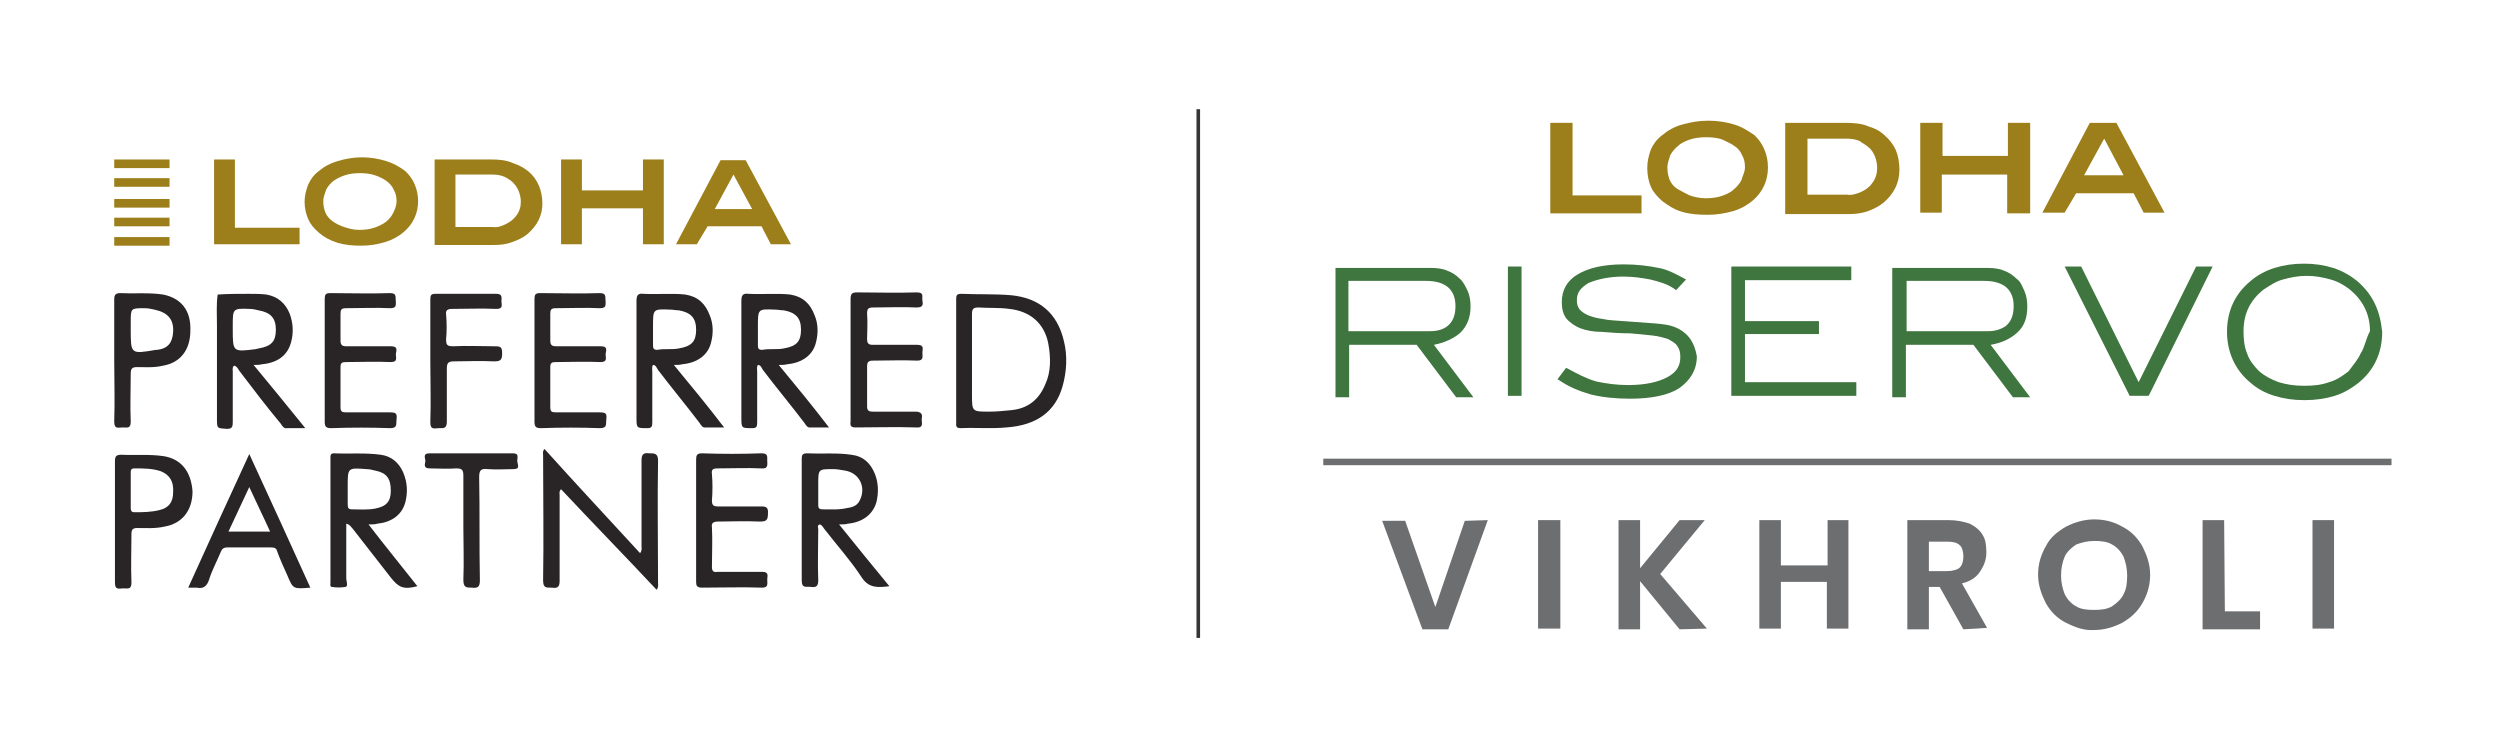 <?xml version="1.0" encoding="utf-8"?>
<!-- Generator: Adobe Illustrator 25.4.1, SVG Export Plug-In . SVG Version: 6.00 Build 0)  -->
<svg version="1.1" id="Layer_1" xmlns="http://www.w3.org/2000/svg" xmlns:xlink="http://www.w3.org/1999/xlink" x="0px" y="0px"
	 viewBox="0 0 348 104" style="enable-background:new 0 0 348 104;" xml:space="preserve">
<style type="text/css">
	.st0{fill:none;stroke:#353535;stroke-width:0.5;stroke-miterlimit:10;}
	.st1{fill:#3F753F;}
	.st2{fill:none;stroke:#6D6E70;stroke-width:0.909;stroke-miterlimit:10;}
	.st3{fill:#6D6E70;}
	.st4{fill:#9C7F1A;}
	.st5{fill:#292526;}
	.st6{fill-rule:evenodd;clip-rule:evenodd;fill:#9C7F1A;}
</style>
<line class="st0" x1="166.8" y1="15.2" x2="166.8" y2="88.8"/>
<g>
	<g>
		<path class="st1" d="M203.3,46.3c0.9-0.9,1.4-2.1,1.4-3.6c0-0.8-0.1-1.5-0.4-2.2c-0.3-0.6-0.6-1.3-1.1-1.7
			c-0.5-0.5-1.1-0.9-1.7-1.1c-0.6-0.3-1.5-0.4-2.2-0.4h-13.4v18h1.9V48h9.4l5.5,7.3h2.4l-5.5-7.3C201.1,47.7,202.4,47.1,203.3,46.3z
			 M187.7,46.1v-7h10.8c2.7,0,4.1,1.2,4.1,3.5c0,1.2-0.3,2-0.9,2.6s-1.5,0.9-2.6,0.9H187.7z"/>
		<rect x="209.9" y="37.1" class="st1" width="1.9" height="18"/>
		<path class="st1" d="M233.3,45.6c-0.9-0.4-1.9-0.5-3.2-0.6c-1.2-0.1-2.6-0.2-4.1-0.3c-1.1-0.1-2.1-0.1-2.9-0.3
			c-0.8-0.1-1.5-0.3-2-0.5s-0.9-0.5-1.2-0.8c-0.3-0.4-0.4-0.8-0.4-1.3c0-1.1,0.5-1.7,1.6-2.4c1.2-0.5,2.8-0.9,4.9-0.9
			c1.4,0,2.6,0.2,3.7,0.4c1.2,0.3,2.4,0.6,3.5,1.4l0.1,0.1l1.4-1.5l-0.2-0.1c-1.1-0.6-2.4-1.3-3.6-1.5c-1.4-0.3-3.1-0.5-4.9-0.5
			c-2.8,0-4.9,0.5-6.4,1.4s-2.2,2.2-2.2,3.9c0,0.9,0.2,1.6,0.6,2.2c0.4,0.5,1.2,1.1,2,1.4c0.8,0.3,1.8,0.5,3,0.5
			c1.2,0.1,2.5,0.2,3.9,0.2c1.2,0.1,2.2,0.2,3.1,0.3s1.6,0.3,2.2,0.5c0.5,0.3,1,0.5,1.3,1c0.3,0.4,0.4,0.9,0.4,1.5
			c0,1.2-0.5,2.1-1.8,2.8s-3.1,1.1-5.5,1.1c-1.5,0-3-0.2-4.4-0.5c-1.4-0.4-2.7-1.1-4-1.8l-0.2-0.1l-1.2,1.6l0.2,0.1
			c1.3,0.9,2.7,1.5,4.4,2c1.6,0.4,3.5,0.6,5.5,0.6c3,0,5.4-0.5,6.9-1.5c1.5-1.1,2.4-2.5,2.4-4.4C235.9,47.8,235.1,46.4,233.3,45.6z"
			/>
		<path class="st1" d="M280.8,46.3c1-0.9,1.4-2.1,1.4-3.6c0-0.8-0.1-1.5-0.4-2.2c-0.3-0.6-0.5-1.3-1.1-1.7c-0.5-0.5-1.1-0.9-1.7-1.1
			c-0.6-0.3-1.5-0.4-2.2-0.4h-13.4v18h1.9V48h9.4l5.5,7.3h2.4l-5.5-7.3C278.8,47.7,279.9,47.1,280.8,46.3z M265.4,46.1v-7h10.8
			c2.7,0,4.1,1.2,4.1,3.5c0,1.2-0.3,2-0.9,2.6c-0.5,0.5-1.5,0.9-2.6,0.9H265.4z"/>
		<path class="st1" d="M328.1,39.1c-1-0.8-2.1-1.4-3.3-1.8c-1.3-0.4-2.6-0.6-4.1-0.6s-2.8,0.2-4.1,0.6c-1.3,0.4-2.5,1.1-3.3,1.8
			c-2.2,1.8-3.3,4.2-3.3,7.1c0,2.9,1.2,5.4,3.3,7.1c0.9,0.8,2,1.4,3.3,1.8c1.3,0.4,2.6,0.6,4.2,0.6c1.5,0,2.9-0.2,4.2-0.6
			c1.3-0.4,2.4-1.1,3.3-1.8c2.2-1.8,3.3-4.2,3.3-7.1C331.3,43.2,330.3,41,328.1,39.1z M328.6,49.2c-0.4,0.9-1.1,1.7-1.7,2.5
			c-0.8,0.6-1.6,1.2-2.7,1.5c-1.1,0.4-2.2,0.5-3.5,0.5c-1.4,0-2.5-0.2-3.5-0.5c-1.1-0.4-2-0.9-2.7-1.5c-0.6-0.6-1.4-1.5-1.7-2.5
			c-0.4-0.9-0.5-2-0.5-3.1c0-2.4,0.9-4.3,2.8-5.8c0.8-0.5,1.6-1.1,2.7-1.4c1.1-0.3,2.1-0.5,3.3-0.5c1.2,0,2.2,0.2,3.3,0.5
			c1.1,0.3,1.9,0.8,2.7,1.4c1.8,1.5,2.8,3.4,2.8,5.8C329.3,47.2,329.2,48.3,328.6,49.2z"/>
		<polygon class="st1" points="242.9,46.5 253.2,46.5 253.2,44.7 242.9,44.7 242.9,39 257.7,39 257.7,37.1 241,37.1 241,55.1 
			258.4,55.1 258.4,53.2 242.9,53.2 		"/>
		<polygon class="st1" points="297.7,53.2 289.7,37.1 287.4,37.1 296.4,55 296.4,55.1 299.1,55.1 308,37.1 305.7,37.1 		"/>
	</g>
	<line class="st2" x1="184.2" y1="64.3" x2="332.9" y2="64.3"/>
	<g>
		<path class="st3" d="M207.1,72.4l-5.5,15.2H198l-5.6-15.1h3.2l4.2,12l4.1-12L207.1,72.4L207.1,72.4L207.1,72.4z"/>
		<path class="st3" d="M217.2,72.4v15.1h-3.1V72.4H217.2z"/>
		<path class="st3" d="M233.8,87.6l-5.5-6.7v6.7h-3V72.4h3v6.7l5.5-6.7h3.5l-6.2,7.5l6.5,7.6L233.8,87.6L233.8,87.6z"/>
		<path class="st3" d="M257.3,72.4v15.1h-3V81h-6.4v6.5h-3V72.4h3v6.3h6.5v-6.3C254.5,72.4,257.3,72.4,257.3,72.4z"/>
		<path class="st3" d="M273.3,87.6l-3.3-5.9h-1.5v5.9h-3V72.4h5.7c1.2,0,2.1,0.2,3,0.5c0.8,0.4,1.5,1,1.8,1.6
			c0.4,0.6,0.5,1.5,0.5,2.4c0,1-0.3,1.8-0.9,2.7c-0.5,0.8-1.5,1.4-2.5,1.6l3.5,6.2L273.3,87.6L273.3,87.6z M268.5,79.5h2.5
			c0.8,0,1.5-0.2,1.8-0.5c0.4-0.4,0.5-1,0.5-1.6s-0.2-1.3-0.5-1.5c-0.4-0.4-1-0.5-1.8-0.5h-2.5V79.5z"/>
		<path class="st3" d="M287.6,86.7c-1.2-0.6-2.1-1.5-2.8-2.7c-0.6-1.2-1.1-2.5-1.1-4s0.4-2.8,1.1-4c0.6-1.2,1.6-2,2.8-2.7
			c1.2-0.6,2.5-1,3.9-1s2.7,0.3,3.9,1c1.2,0.6,2.1,1.5,2.8,2.7c0.6,1.2,1.1,2.5,1.1,4s-0.4,2.8-1.1,4s-1.6,2-2.8,2.7
			c-1.2,0.6-2.5,1-3.9,1C290.1,87.8,288.8,87.3,287.6,86.7z M294,84.4c0.6-0.4,1.3-1,1.6-1.7c0.4-0.7,0.5-1.6,0.5-2.6
			s-0.2-1.8-0.5-2.6c-0.4-0.8-1-1.4-1.6-1.7c-0.6-0.4-1.5-0.5-2.5-0.5c-0.9,0-1.7,0.2-2.5,0.5c-0.6,0.4-1.3,1-1.6,1.7
			s-0.5,1.6-0.5,2.6s0.2,1.8,0.5,2.6c0.4,0.8,1,1.4,1.6,1.7c0.6,0.4,1.5,0.5,2.5,0.5S293.3,84.8,294,84.4z"/>
		<path class="st3" d="M309.7,85.1h4.9v2.5h-8V72.4h3L309.7,85.1L309.7,85.1z"/>
		<path class="st3" d="M324.9,72.4v15.1h-3V72.4H324.9z"/>
	</g>
</g>
<g>
	<g>
		<path class="st4" d="M215.8,29.6V17.1h3.1v10.1h9.6v2.5h-12.7L215.8,29.6L215.8,29.6z"/>
		<path class="st4" d="M246.1,23.3c0,1.8-0.7,3.4-2.1,4.6c-0.7,0.6-1.7,1.2-2.8,1.5s-2.2,0.5-3.5,0.5s-2.5-0.1-3.5-0.4
			c-1.1-0.3-2-0.9-2.8-1.5c-0.7-0.6-1.3-1.3-1.6-2s-0.5-1.6-0.5-2.6s0.2-1.7,0.5-2.6c0.3-0.7,0.9-1.5,1.6-2c0.7-0.6,1.7-1.2,2.9-1.5
			c1.1-0.3,2.2-0.5,3.5-0.5s2.5,0.2,3.5,0.5c1.1,0.3,2,0.9,2.9,1.5C245.3,19.8,246.1,21.4,246.1,23.3z M242.9,23.3
			c0-0.6-0.1-1.2-0.4-1.7c-0.2-0.5-0.6-1-1.1-1.3c-0.4-0.3-1.1-0.6-1.7-0.9c-0.6-0.2-1.4-0.3-2.2-0.3s-1.6,0.1-2.2,0.3
			c-0.6,0.2-1.3,0.5-1.7,0.9c-0.4,0.3-0.9,0.9-1.1,1.3c-0.2,0.6-0.4,1.2-0.4,1.7c0,0.6,0.1,1.2,0.3,1.7s0.6,1,1.1,1.3
			s1.1,0.6,1.7,0.9c0.6,0.2,1.4,0.4,2.2,0.4s1.6-0.1,2.2-0.3c0.6-0.2,1.3-0.5,1.7-0.9c0.4-0.3,0.9-0.9,1.1-1.3
			C242.5,24.6,242.9,24,242.9,23.3z"/>
		<path class="st4" d="M260.1,17.6c1,0.3,1.7,0.7,2.3,1.3c0.6,0.5,1.2,1.3,1.5,2s0.5,1.7,0.5,2.7c0,1.8-0.7,3.3-2.2,4.6
			c-0.6,0.5-1.4,0.9-2.2,1.2c-0.9,0.3-1.7,0.4-2.7,0.4h-8.8V17.1h8.4C258.1,17.1,259.2,17.2,260.1,17.6z M259.1,26.7
			c0.6-0.3,1.1-0.6,1.5-1.2c0.5-0.6,0.7-1.4,0.7-2.1c0-0.5-0.1-1.1-0.3-1.6c-0.2-0.5-0.5-1-0.9-1.3c-0.3-0.3-0.9-0.6-1.3-0.9
			c-0.5-0.2-1.1-0.3-1.7-0.3h-5.5v7.8h5.5C257.8,27.2,258.4,27,259.1,26.7z"/>
		<path class="st4" d="M279.4,29.6v-5.3h-9.1v5.3h-3V17.1h3.1v4.6h9.1v-4.6h3.1v12.6h-3.2V29.6z"/>
		<path class="st4" d="M298.4,29.6l-1.4-2.7h-8l-1.6,2.7h-3.1l6.6-12.5h3.7l6.7,12.5H298.4z M292.9,19.3l-2.8,5.1h5.5L292.9,19.3z"
			/>
	</g>
</g>
<g>
	<g>
		<path class="st5" d="M148.1,47.5c-0.9-3.9-3.4-6-7.3-6.4c-2.3-0.2-4.7-0.1-7-0.2c-0.7,0-0.7,0.3-0.7,0.8c0,2.8,0,5.6,0,8.5v8.6
			c0,0.4-0.1,0.8,0.6,0.8c2.1-0.1,4.3,0.1,6.4-0.1c4.2-0.3,6.8-2.2,7.8-5.7C148.5,51.7,148.6,49.5,148.1,47.5z M145.5,53.5
			c-0.9,2.2-2.5,3.4-4.8,3.6c-1,0.1-2,0.2-3,0.2c-2.4,0-2.4,0-2.4-2.4c0-3.7,0-7.4,0-11.2c0-0.7,0.2-0.9,0.9-0.9
			c1.4,0.1,2.9,0,4.3,0.2c2.8,0.3,4.8,1.9,5.4,4.7C146.3,49.8,146.3,51.8,145.5,53.5z"/>
		<path class="st5" d="M108.4,50.8c0.5,0,0.8,0,1.2-0.1c2.1-0.2,3.6-1.3,4-3.1c0.3-1.2,0.3-2.5-0.2-3.7c-0.6-1.6-1.6-2.6-3.4-2.9
			c-1.8-0.2-3.8,0-5.8-0.1c-0.8-0.1-1,0.2-1,1c0,5.4,0,10.8,0,16.2c0,1.5,0,1.5,1.5,1.5c0.6,0,0.7-0.2,0.7-0.8c0-2.4,0-4.7,0-7.1
			c0-0.3-0.1-0.6,0.1-0.9c0.4,0,0.5,0.4,0.7,0.7c1.9,2.5,3.9,4.9,5.8,7.4c0.2,0.3,0.4,0.7,0.9,0.6c0.7,0,1.5,0,2.5,0
			C113.1,56.5,110.8,53.7,108.4,50.8z M106.1,48.7c-0.5,0-0.6-0.2-0.6-0.6c0-0.7,0-1.5,0-2.2v-0.5c0-2.4,0-2.4,2.4-2.3
			c0.4,0,0.8,0.1,1.2,0.1c1.7,0.3,2.4,1.1,2.4,2.7c0,1.6-0.6,2.3-2.4,2.6C108.2,48.7,107.1,48.5,106.1,48.7z"/>
		<path class="st5" d="M93.8,50.8c0.5,0,0.8,0,1.2-0.1c2.1-0.2,3.6-1.3,4-3.1c0.3-1.2,0.3-2.5-0.2-3.7c-0.6-1.6-1.6-2.6-3.4-2.9
			c-1.8-0.2-3.8,0-5.8-0.1c-0.8-0.1-1,0.2-1,1c0,5.4,0,10.8,0,16.2c0,1.5,0,1.5,1.5,1.5c0.6,0,0.7-0.2,0.7-0.8c0-2.4,0-4.7,0-7.1
			c0-0.3-0.1-0.6,0.1-0.9c0.4,0,0.5,0.4,0.7,0.7c1.9,2.5,3.9,4.9,5.8,7.4c0.2,0.3,0.4,0.7,0.9,0.6c0.7,0,1.5,0,2.5,0
			C98.5,56.5,96.2,53.7,93.8,50.8z M91.5,48.7c-0.5,0-0.6-0.2-0.6-0.6c0-0.7,0-1.5,0-2.2v-0.5c0-2.4,0-2.4,2.4-2.3
			c0.4,0,0.8,0.1,1.2,0.1c1.7,0.3,2.4,1.1,2.4,2.7c0,1.6-0.6,2.3-2.4,2.6C93.6,48.7,92.5,48.5,91.5,48.7z"/>
		<path class="st5" d="M35.3,50.8c0.5,0,0.8,0,1.2-0.1c2.1-0.2,3.5-1.2,4-3c0.4-1.4,0.3-2.8-0.2-4.1c-0.6-1.4-1.6-2.3-3.2-2.6
			c-0.8-0.1-1.7-0.1-2.5-0.1c-1.4,0-2.9,0-4.3,0.1c-0.2,1.4-0.1,2.8-0.1,4.3c0,4.3,0,8.6,0,12.9c0,1.5,0,1.4,1.4,1.5
			c0.7,0,0.8-0.3,0.8-0.9c0-2.4,0-4.7,0-7.1c0-0.2-0.1-0.6,0.2-0.8c0.4,0.1,0.5,0.4,0.7,0.7c1.9,2.5,3.8,5,5.8,7.4
			c0.2,0.3,0.4,0.7,0.9,0.6c0.7,0,1.5,0,2.5,0C40,56.5,37.7,53.7,35.3,50.8z M32.4,45.8v-0.5c0-2.3,0-2.4,2.3-2.3
			c0.5,0,0.9,0.1,1.3,0.2c1.7,0.3,2.4,1.1,2.4,2.7c0,1.6-0.6,2.3-2.4,2.6c-0.1,0-0.3,0.1-0.4,0.1C32.4,49,32.4,49,32.4,45.8z"/>
		<path class="st5" d="M22.7,41c-2-0.3-4-0.1-5.9-0.2c-0.7,0-0.9,0.2-0.9,0.9c0,2.8,0,5.6,0,8.5c0,2.8,0.1,5.6,0,8.5
			c0,1.1,0.6,0.8,1.2,0.8s1.1,0.2,1.1-0.8c-0.1-2.2,0-4.5,0-6.7c0-0.7,0.2-0.9,0.9-0.9c1.2,0,2.4,0.1,3.6-0.2
			c2.4-0.4,3.8-2.2,3.8-4.9C26.6,43.2,25.2,41.5,22.7,41z M24.1,46.2c-0.1,1.5-0.7,2.3-2.2,2.5c-0.1,0-0.1,0-0.2,0
			c-3.5,0.6-3.5,0.6-3.5-2.8v-1.1c0-1.9,0-1.9,1.9-1.9c0.5,0,1,0.1,1.4,0.2C23.4,43.5,24.2,44.5,24.1,46.2z"/>
		<path class="st5" d="M55.2,58.4c-0.1,0.6,0.2,1.2-0.9,1.2c-2.7-0.1-5.4-0.1-8.2,0c-0.7,0-0.9-0.2-0.9-0.9c0-2.8,0-5.6,0-8.5
			c0-2.8,0-5.6,0-8.5c0-0.7,0.1-0.9,0.8-0.9c2.8,0,5.5,0.1,8.3,0c1,0,0.7,0.6,0.8,1.1c0,0.6,0.1,1-0.8,1c-2-0.1-4,0-6.1,0
			c-0.7,0-0.8,0.2-0.8,0.8c0,1.2,0,2.4,0,3.7c0,0.6,0.2,0.8,0.8,0.8c2.1,0,4.1,0,6.2,0c1,0,0.8,0.5,0.7,1.1c0,0.5,0.3,1.1-0.7,1.1
			c-2.1-0.1-4.1,0-6.2,0c-0.6,0-0.8,0.1-0.8,0.7c0,1.9,0,3.8,0,5.6c0,0.6,0.2,0.7,0.8,0.7c2,0,4,0,6,0
			C55.1,57.4,55.3,57.5,55.2,58.4z"/>
		<path class="st5" d="M84.4,58.4c-0.1,0.6,0.2,1.2-0.9,1.2c-2.7-0.1-5.4-0.1-8.2,0c-0.7,0-0.9-0.2-0.9-0.9c0-2.8,0-5.6,0-8.5
			c0-2.8,0-5.6,0-8.5c0-0.7,0.1-0.9,0.8-0.9c2.8,0,5.5,0.1,8.3,0c1,0,0.7,0.6,0.8,1.1c0,0.6,0.1,1-0.8,1c-2-0.1-4,0-6.1,0
			c-0.7,0-0.8,0.2-0.8,0.8c0,1.2,0,2.4,0,3.7c0,0.6,0.2,0.8,0.8,0.8c2.1,0,4.1,0,6.2,0c1,0,0.8,0.5,0.7,1.1c0,0.5,0.3,1.1-0.7,1.1
			c-2.1-0.1-4.1,0-6.2,0c-0.6,0-0.8,0.1-0.8,0.7c0,1.9,0,3.8,0,5.6c0,0.6,0.2,0.7,0.8,0.7c2,0,4,0,6,0
			C84.3,57.4,84.5,57.5,84.4,58.4z"/>
		<path class="st5" d="M128.3,58.4c0,0.5,0.3,1.2-0.8,1.1c-2.8-0.1-5.6,0-8.4,0c-0.6,0-0.8-0.2-0.7-0.8c0-2.9,0-5.8,0-8.7
			c0-2.8,0-5.6,0-8.4c0-0.7,0.2-0.9,0.9-0.9c2.8,0,5.5,0.1,8.3,0c1.1,0,0.7,0.6,0.8,1.1c0.1,0.6,0.1,1-0.8,1c-2-0.1-4,0-6,0
			c-0.8,0-0.9,0.2-0.9,0.9c0.1,1.2,0,2.4,0,3.5c0,0.6,0.2,0.8,0.8,0.8c2.1,0,4.1,0,6.2,0c1,0,0.7,0.6,0.7,1.1s0.2,1.1-0.7,1.1
			c-2.1-0.1-4.1,0-6.2,0c-0.6,0-0.8,0.2-0.8,0.8c0,1.9,0,3.8,0,5.6c0,0.6,0.3,0.7,0.8,0.7c2,0,4,0,6.1,0
			C128.4,57.4,128.4,57.8,128.3,58.4z"/>
		<path class="st5" d="M69.9,49.2c0,1-0.3,1.1-1.2,1.1c-1.8-0.1-3.7,0-5.5,0c-0.9,0-1,0.3-1,1.1c0,2.4,0,4.9,0,7.3
			c0,1-0.5,0.9-1.1,0.9s-1.2,0.3-1.2-0.8c0.1-2.9,0-5.7,0-8.6c0-2.8,0-5.6,0-8.5c0-0.6,0.1-0.8,0.7-0.8c2.8,0,5.6,0,8.5,0
			c0.9,0,0.7,0.6,0.7,1c0,0.5,0.3,1.1-0.7,1.1c-2.1-0.1-4.1,0-6.2,0c-0.6,0-0.9,0.2-0.8,0.8c0.1,1.1,0.1,2.3,0,3.4c0,0.8,0.1,1,1,1
			c1.9-0.1,3.8,0,5.6,0C69.6,48.2,69.9,48.2,69.9,49.2z"/>
	</g>
	<g>
		<path class="st5" d="M91.6,81.1c0,0.3,0.1,0.6-0.2,1c-4.4-4.7-8.9-9.3-13.3-14c-0.3,0.3-0.2,0.6-0.2,0.9c0,4,0,7.9,0,11.9
			c0,0.9-0.4,1-1.1,0.9c-0.7,0-1.2,0.1-1.2-1c0.1-5.8,0-11.6,0-17.4c0-0.3-0.1-0.6,0.2-0.9c4.4,4.9,8.9,9.7,13.3,14.5
			c0.3-0.4,0.2-0.7,0.2-1.1c0-3.9,0-7.9,0-11.8c0-0.9,0.3-1.1,1.1-1c0.7,0,1.2,0,1.2,1C91.5,69.8,91.6,75.4,91.6,81.1z"/>
		<path class="st5" d="M116.8,73c0.5,0,0.9,0,1.2-0.1c2.1-0.2,3.5-1.3,4-3c0.3-1.3,0.3-2.6-0.2-3.9c-0.6-1.5-1.6-2.5-3.3-2.7
			c-2-0.3-4-0.1-6.1-0.2c-0.7,0-0.8,0.2-0.8,0.8c0,5.6,0,11.3,0,16.9c0,1.2,0.7,0.8,1.3,0.9c0.7,0.1,1-0.1,1-0.9
			c-0.1-2.4,0-4.7,0-7.1c0-0.2-0.2-0.6,0.2-0.7c0.4,0.1,0.5,0.5,0.7,0.7c1.7,2.2,3.6,4.3,5.1,6.6c1,1.6,2.3,1.5,3.9,1.3
			C121.5,78.8,119.2,76,116.8,73z M114.5,70.9c-0.5,0-0.6-0.2-0.6-0.6c0-0.7,0-1.5,0-2.2v-0.7c0-2.1,0-2.1,2.1-2.1
			c0.5,0,1,0.1,1.6,0.2c2,0.3,3,2.3,2.1,4.1c-0.3,0.7-0.9,1-1.7,1.1C116.8,71,115.6,70.9,114.5,70.9z"/>
		<path class="st5" d="M51.3,73c0.5,0,0.9,0,1.2-0.1c2-0.2,3.4-1.2,3.9-2.9c0.4-1.5,0.3-2.9-0.3-4.3c-0.6-1.3-1.6-2.2-3.1-2.4
			c-2.2-0.3-4.3-0.1-6.5-0.2c-0.5,0-0.5,0.3-0.5,0.6c0,5.8,0,11.6,0,17.4c0,0.2-0.1,0.6,0.2,0.6c0.6,0.1,1.3,0.1,1.9,0
			c0.4-0.1,0.1-0.8,0.1-1.2c0-2.5,0-5,0-7.6c0.5,0.1,0.7,0.5,0.9,0.7c1.8,2.3,3.5,4.5,5.3,6.8c1.1,1.4,1.8,1.7,3.7,1.2
			C55.9,78.8,53.6,76,51.3,73z M49,70.9c-0.5,0-0.6-0.2-0.6-0.7c0-0.7,0-1.5,0-2.2v-0.3c0-2.6,0-2.6,2.6-2.4c0.4,0,0.8,0.1,1.2,0.2
			c1.6,0.3,2.2,1.1,2.2,2.8c0,1.5-0.6,2.2-2.2,2.5C51.1,71,50,70.9,49,70.9z"/>
		<path class="st5" d="M22.8,63.5c-2-0.3-4-0.1-5.9-0.2c-0.7,0-0.9,0.2-0.9,0.9c0,2.8,0,5.6,0,8.3c0,2.9,0,5.7,0,8.6
			c0,1.1,0.6,0.8,1.2,0.8s1.1,0.2,1.1-0.8c-0.1-2.3,0-4.5,0-6.8c0-0.6,0.2-0.8,0.8-0.8c1.3,0,2.5,0.1,3.8-0.2
			c2.4-0.4,3.9-2.2,3.9-4.9C26.6,65.6,25.2,63.9,22.8,63.5z M24.1,68.5c0,1.4-0.6,2.2-1.9,2.5c-1.2,0.3-2.3,0.3-3.5,0.3
			c-0.4,0-0.5-0.2-0.5-0.6c0-0.8,0-1.7,0-2.5s0-1.6,0-2.4c0-0.3,0-0.6,0.5-0.6c1.3,0,2.5,0,3.7,0.4C23.6,66.1,24.2,67,24.1,68.5z"/>
		<path class="st5" d="M99.1,73.4c0.1,1.8,0,3.7,0,5.5c0,0.6,0.2,0.8,0.8,0.7c2.1,0,4.1,0,6.2,0c1,0,0.7,0.6,0.7,1.1
			s0.2,1.1-0.7,1.1c-2.8-0.1-5.6,0-8.4,0c-0.7,0-0.8-0.3-0.8-0.8c0-2.9,0-5.7,0-8.6c0-2.8,0-5.6,0-8.4c0-0.6,0.1-0.9,0.8-0.9
			c2.8,0.1,5.5,0.1,8.3,0c0.9,0,0.8,0.4,0.8,1c0,0.5,0.2,1.2-0.8,1.1c-2-0.1-4,0-6.1,0c-0.6,0-0.9,0.1-0.8,0.8
			c0.1,1.2,0.1,2.4,0,3.7c0,0.7,0.3,0.8,0.9,0.8c1.9,0,3.8,0,5.7,0c0.7,0,1.3-0.1,1.2,1c0,1-0.3,1.1-1.2,1.1c-1.9-0.1-3.8,0-5.7,0
			C99.3,72.6,99,72.8,99.1,73.4z"/>
		<path class="st5" d="M34.7,63.2c-2.9,6.3-5.7,12.4-8.5,18.6c0.5,0,0.9,0,1.2,0c0.9,0.2,1.4-0.2,1.7-1.1c0.4-1.3,1.1-2.6,1.6-3.8
			c0.2-0.5,0.4-0.7,1-0.7c2,0,4,0,6,0c0.5,0,0.8,0.1,0.9,0.6c0.4,1.1,0.9,2.2,1.4,3.3c0.8,1.9,0.8,1.9,3.2,1.7
			C40.4,75.6,37.6,69.5,34.7,63.2z M31.8,74c1-2.1,1.9-4.1,2.9-6.2c1,2.2,2,4.2,2.9,6.2H31.8z"/>
		<path class="st5" d="M71.5,65.3c-1.2,0-2.4,0.1-3.6,0c-0.9-0.1-1.2,0.1-1.2,1.1c0.1,4.8,0,9.6,0.1,14.4c0,0.9-0.3,1.1-1.1,1
			c-0.8,0-1.2,0-1.2-1.1c0.1-2.4,0-4.9,0-7.3s0-4.8,0-7.2c0-0.8-0.2-1-1-1c-1.2,0.1-2.4,0-3.7,0c-0.8,0-0.7-0.5-0.6-0.9
			c0.1-0.4-0.5-1.2,0.6-1.2c3.9,0,7.7,0,11.6,0c0.9,0,0.6,0.6,0.6,1C72,64.6,72.5,65.3,71.5,65.3z"/>
	</g>
	<g>
		<g>
			<path class="st4" d="M29.8,34V22.2h2.9v9.5h9V34H29.8z"/>
			<path class="st4" d="M58.2,28c0,1.7-0.7,3.2-2,4.3c-0.7,0.6-1.6,1.1-2.6,1.4c-1,0.3-2.1,0.5-3.3,0.5S48,34.1,47,33.8
				s-1.9-0.8-2.6-1.4c-0.7-0.6-1.2-1.2-1.5-1.9s-0.5-1.5-0.5-2.4s0.2-1.6,0.5-2.4c0.3-0.7,0.8-1.4,1.5-1.9c0.7-0.6,1.6-1.1,2.7-1.4
				c1-0.3,2.1-0.5,3.3-0.5s2.3,0.2,3.3,0.5s1.9,0.8,2.7,1.4C57.5,24.8,58.2,26.3,58.2,28z M55.2,28c0-0.6-0.1-1.1-0.4-1.6
				c-0.2-0.5-0.6-0.9-1-1.2s-1-0.6-1.6-0.8c-0.6-0.2-1.3-0.3-2.1-0.3s-1.5,0.1-2.1,0.3s-1.2,0.5-1.6,0.8c-0.4,0.3-0.8,0.8-1,1.2
				C45.2,27,45,27.5,45,28c0,0.6,0.1,1.1,0.3,1.6s0.6,0.9,1,1.2c0.4,0.3,1,0.6,1.6,0.8S49.2,32,50,32s1.5-0.1,2.1-0.3
				c0.6-0.2,1.2-0.5,1.6-0.8c0.4-0.3,0.8-0.8,1-1.2S55.2,28.7,55.2,28z"/>
			<path class="st4" d="M71.4,22.7c0.9,0.3,1.6,0.7,2.2,1.2s1.1,1.2,1.4,1.9c0.3,0.7,0.5,1.6,0.5,2.5c0,1.7-0.7,3.1-2.1,4.3
				c-0.6,0.5-1.3,0.8-2.1,1.1c-0.8,0.3-1.6,0.4-2.5,0.4h-8.3V22.2h7.9C69.5,22.2,70.5,22.3,71.4,22.7z M70.4,31.2
				c0.6-0.3,1-0.6,1.4-1.1c0.5-0.6,0.7-1.3,0.7-2c0-0.5-0.1-1-0.3-1.5c-0.2-0.5-0.5-0.9-0.8-1.2c-0.3-0.3-0.8-0.6-1.2-0.8
				c-0.5-0.2-1-0.3-1.6-0.3h-5.2v7.3h5.2C69.2,31.7,69.8,31.5,70.4,31.2z"/>
			<path class="st4" d="M89.5,34v-5H81v5h-2.9V22.2H81v4.3h8.5v-4.3h2.9V34H89.5z"/>
			<path class="st4" d="M107.3,34l-1.3-2.5h-7.5L97,34h-2.9l6.2-11.7h3.5l6.3,11.7H107.3z M102.1,24.3l-2.6,4.8h5.2L102.1,24.3z"/>
		</g>
		<g>
			<rect x="15.9" y="33" class="st6" width="7.7" height="1.2"/>
			<rect x="15.9" y="22.2" class="st6" width="7.7" height="1.2"/>
			<rect x="15.9" y="24.8" class="st6" width="7.7" height="1.2"/>
			<rect x="15.9" y="27.7" class="st6" width="7.7" height="1.2"/>
			<rect x="15.9" y="30.3" class="st6" width="7.7" height="1.2"/>
		</g>
	</g>
</g>
</svg>
